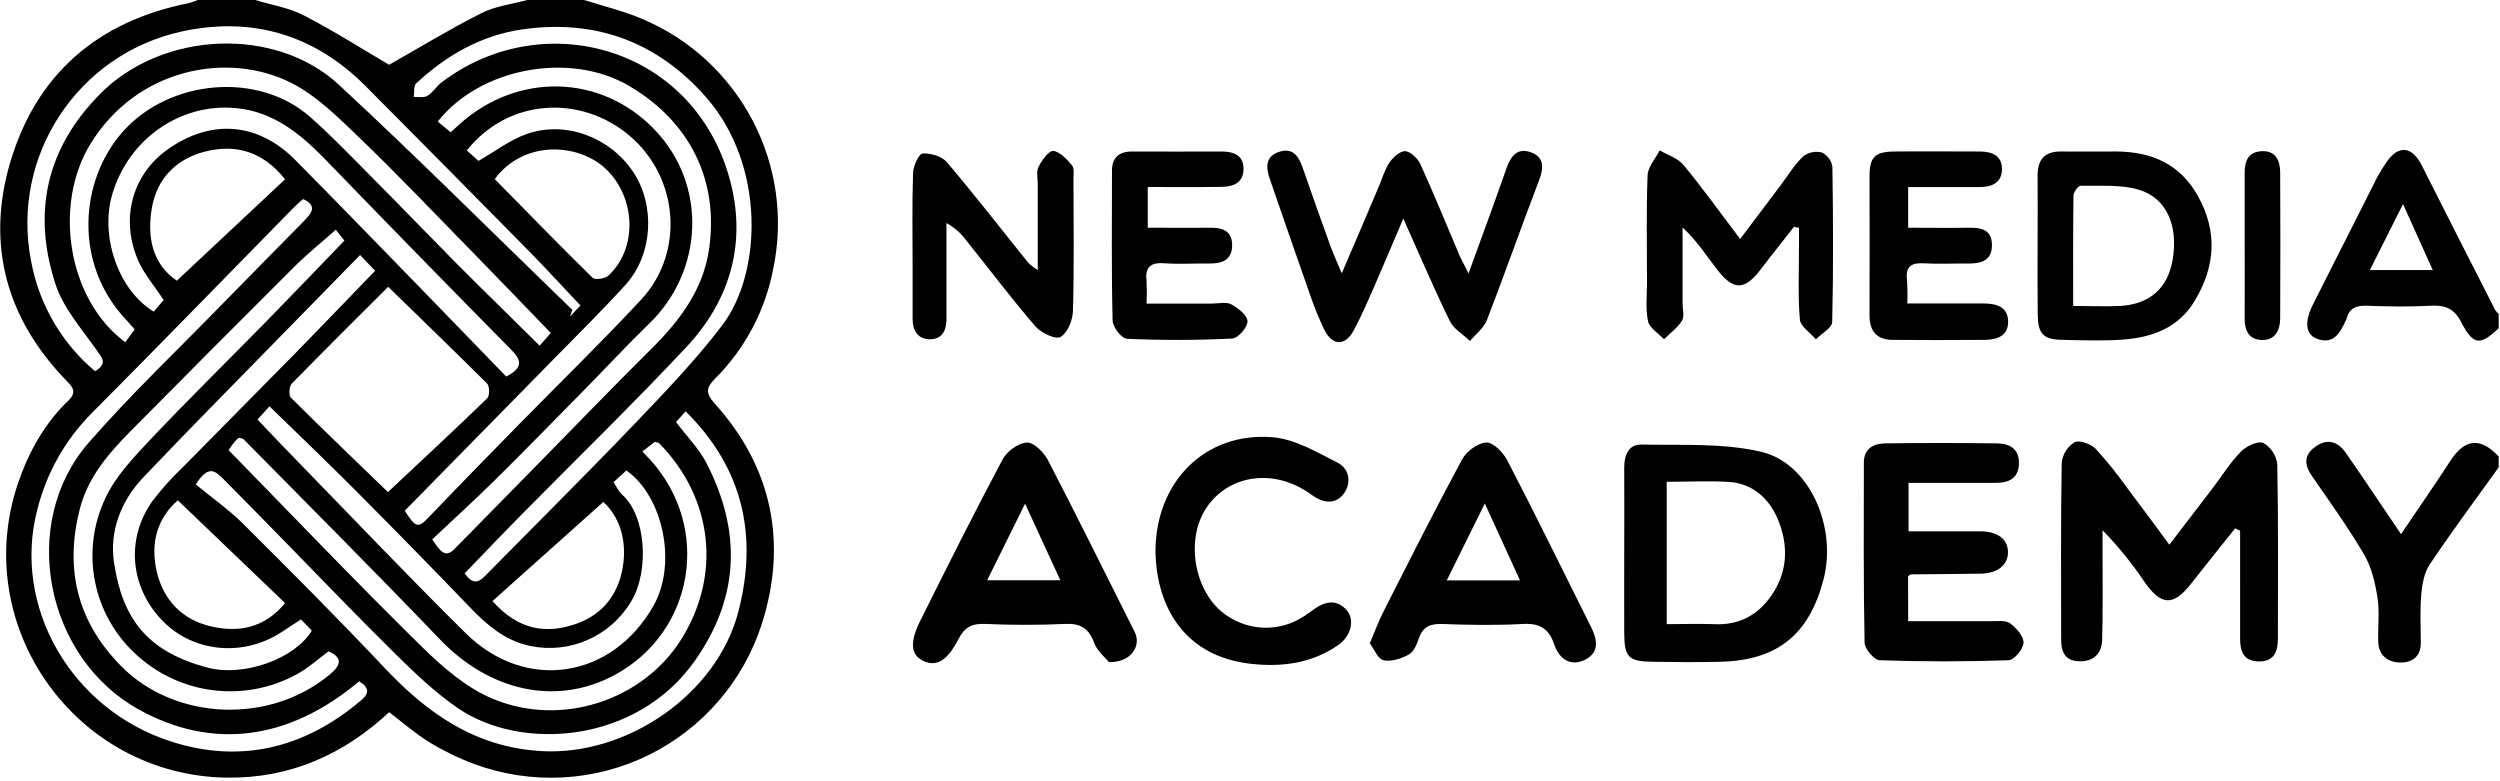 <svg xmlns="http://www.w3.org/2000/svg" width="96" height="30" viewBox="0 0 96 30">
    <g fill="none" fill-rule="evenodd">
        <g fill="#000" fill-rule="nonzero">
            <g>
                <path d="M22.43 0c.733.235 1.487.413 2.202.714 3.79 1.582 5.914 5.642 5.05 9.658-.31 1.575-1.08 3.022-2.214 4.159-.339.337-.394.55-.039.948 2.238 2.466 2.81 5.382 1.827 8.473-.706 2.208-2.283 4.031-4.365 5.05-2.082 1.017-4.49 1.14-6.665.342-.6-.222-1.176-.501-1.722-.833-.543-.33-1.026-.758-1.562-1.163-1.743 1.623-3.794 2.543-6.225 2.513C2.9 29.787-1.17 24.043.692 18.555c.413-1.209 1.016-2.289 1.936-3.177.306-.294.196-.484-.05-.733C.24 12.255-.544 9.387.397 6.219 1.393 2.865 3.74.822 7.216.128c.129-.035.256-.078.38-.128h2.202c.626.191 1.296.294 1.868.59 1.158.6 2.263 1.304 3.278 1.898 1.132-.643 2.31-1.36 3.536-1.98.536-.275 1.171-.344 1.762-.508h2.188zm-7.52 11.01c-1.238 1.238-2.488 2.476-3.707 3.722-.099.101-.122.448-.036.535 1.268 1.26 2.559 2.498 3.73 3.629 1.238-1.159 2.537-2.367 3.813-3.602.096-.093.092-.46 0-.56-1.24-1.235-2.5-2.45-3.8-3.718v-.007zm7.378.72c-.698-.739-1.309-1.41-1.946-2.057-2.096-2.128-4.197-4.25-6.303-6.367-1.96-1.968-4.343-2.68-7.032-2.103C2.983 2.068.397 6 1.197 10.039c.304 1.646 1.17 3.136 2.451 4.214.502-.292.275-.507.051-.826-.571-.81-1.273-1.605-1.57-2.52-.885-2.726-.369-5.19 1.708-7.293 2.4-2.432 6.743-2.615 9.18-.355 3.043 2.817 5.974 5.755 8.96 8.64l-.088.257.4-.426zm-5.693 8.978c.31.464.5.736.859.372 1.02-1.036 2.04-2.074 3.059-3.114 1.498-1.525 2.982-3.065 4.498-4.57 1.093-1.082 1.989-2.268 2.217-3.828.386-2.645-.74-4.906-3.082-6.276-2.258-1.321-5.703-.698-7.336 1.376l.496.413c.15-.138.25-.23.35-.32 2.218-1.984 5.42-1.926 7.475.212 2.055 2.139 1.876 5.45-.203 7.455-.852.826-1.652 1.691-2.484 2.535-1.133 1.15-2.259 2.308-3.406 3.44-.792.785-1.616 1.53-2.443 2.312v-.007zm-2.802 5.453c-2.71 2.278-5.642 2.645-8.466 1.083C1.735 25.254.716 20.088 3.4 17.005c1.617-1.855 3.41-3.556 5.13-5.322 1.052-1.078 2.114-2.148 3.166-3.221.275-.284.497-.564-.057-.819-.137.123-.258.224-.37.337-2.576 2.625-5.137 5.264-7.732 7.87-1.02 1.02-1.744 2.297-2.098 3.695-.983 3.705 1.261 7.697 5.155 8.937 2.665.848 5.103.24 7.239-1.562.311-.245.407-.492-.04-.753v-.006zm7.358-13.375c-1.02-1.054-2.009-2.086-3.01-3.109-1.45-1.48-2.88-2.985-4.374-4.421-.797-.766-1.621-1.587-2.589-2.076-2.402-1.212-5.906-.586-7.706 2.348-1.428 2.324-.889 5.964 1.338 7.614l.362-.494c-.126-.137-.228-.263-.336-.377-2.031-2.154-1.773-5.367-.11-7.225 1.789-2 5.188-2.316 7.19-.55.817.722 1.576 1.514 2.34 2.286 1.109 1.114 2.201 2.25 3.302 3.363 1.038 1.043 2.093 2.064 3.165 3.13l.428-.49zm-3.302 9.238c.38.542.627.246.89-.02 1.869-1.901 3.762-3.777 5.605-5.702 1.175-1.23 2.363-2.462 3.39-3.812 1.54-2.027 1.65-6.15-.603-8.736-1.87-2.141-4.247-3.027-7.063-2.627-1.585.226-2.93.994-4.09 2.08-.101.096-.061.342-.089.518.178-.01.39.037.524-.045.21-.127.346-.365.543-.516C20.883.17 26.78 1.814 28.073 7.079c.578 2.353-.075 4.499-1.721 6.253-2.024 2.16-4.15 4.226-6.226 6.33-.776.783-1.526 1.572-2.29 2.362h.013zM7.528 18.612c.598.492 1.238.939 1.789 1.482 1.84 1.832 3.677 3.67 5.457 5.56 1.652 1.75 3.48 3.037 5.998 3.187 3.302.197 6.763-2.184 7.582-5.356.752-2.91.186-5.504-2.027-7.691l-.367.413c.412.55.879 1.013 1.167 1.571 1.34 2.605 1.288 5.136-.444 7.595-2.226 3.166-6.65 3.501-9.104 1.817-.856-.588-1.624-1.318-2.367-2.05-1.492-1.469-2.94-2.983-4.404-4.479-.765-.78-1.529-1.563-2.302-2.339-.256-.233-.517-.472-.996.29h.018zm5.366-9.79c-.573.51-1.11.94-1.594 1.423-2.116 2.11-4.222 4.226-6.32 6.346-.84.849-1.61 1.763-1.913 2.943-.587 2.29-.12 4.313 1.579 6.039 2.083 2.115 5.754 2.257 8.063.289.39-.334.443-.615-.09-.852-.413.301-.788.651-1.226.884-2.014 1.1-4.507.786-6.186-.78-1.65-1.52-2.123-3.936-1.168-5.968.384-.838 1.073-1.563 1.72-2.25 1.469-1.557 3-3.055 4.497-4.584.987-1.007 1.96-2.027 2.97-3.073l-.332-.417zm-4.117 8.462c2.49 2.546 4.917 5.092 7.42 7.55.8.786 1.712 1.578 2.726 2 2.641 1.102 5.739.056 7.205-2.233 1.585-2.477 1.266-5.457-.817-7.582-.026-.026-.08-.026-.167-.052l-.477.371c.159.167.237.245.31.326 2.35 2.6 1.686 6.606-1.376 8.257-2.225 1.199-4.792.635-6.716-1.376-2.477-2.587-5.014-5.122-7.529-7.676-.04-.041-.123-.04-.187-.058-.055.045-.107.094-.155.146-.069.085-.132.179-.24.327h.003zm6.767 2.33c.436.68.514.677.963.204 1.116-1.168 2.247-2.323 3.378-3.476 1.577-1.61 3.196-3.18 4.73-4.83 1.67-1.79 1.473-4.68-.443-6.303-1.85-1.564-4.63-1.462-6.246.568l.447.402c.66-.377 1.214-.807 1.841-1.03 1.492-.53 3.198.113 4.093 1.443.861 1.278.77 3.165-.275 4.33-.87.964-1.803 1.879-2.714 2.81-1.914 1.952-3.831 3.902-5.777 5.882h.003zm3.897-5.155c.666-.345.58-.634.183-1.036C17.22 10.987 14.83 8.54 12.45 6.08c-.94-.963-1.965-1.789-3.367-1.926-2.15-.214-4.144 1.18-4.771 3.302-.482 1.634.242 3.698 1.592 4.511l.38-.446c-.351-.539-.77-1.014-1-1.567-.687-1.651-.137-3.303 1.148-4.212 1.701-1.204 3.495-1.026 4.91.406 1.91 1.926 3.797 3.884 5.692 5.829.814.837 1.613 1.668 2.403 2.481h.003zm-9.553 1.652c.578.604 1.076 1.133 1.584 1.65 2.131 2.189 4.235 4.405 6.411 6.554 2.306 2.278 5.642 1.75 7.225-1.079.883-1.581.378-4.15-1.053-5.17l-.495.449c.123.184.196.363.327.477.932.815 1.049 2.96.35 4.101-.793 1.34-2.35 2.029-3.874 1.713-.963-.2-1.658-.8-2.316-1.484-1.468-1.528-2.95-3.042-4.448-4.542-1.054-1.06-2.136-2.09-3.25-3.177l-.461.508zm1.669 7.674l-.742.486c-1.486.972-3.41.782-4.593-.453-1.23-1.285-1.397-3.13-.366-4.582.36-.469.757-.908 1.186-1.316 1.432-1.461 2.879-2.909 4.313-4.37 1.014-1.035 2.014-2.081 3.05-3.152l-.577-.605c-1 1.022-1.955 1.995-2.907 2.97-1.81 1.854-3.638 3.693-5.422 5.573-.855.9-1.3 2.064-1.121 3.26.327 2.202 1.308 3.44 3.605 4.044 1.376.36 3.337-.337 3.99-1.423l-.416-.432zm7.44-16.91c1.259 1.28 2.493 2.55 3.759 3.792.094.09.475.038.601-.078 1.144-1.055 1.053-3.015-.09-4.1-1.05-.994-3.144-1.126-4.27.388v-.002zm-8.05.01c-.85-1.07-1.893-1.361-3.063-1.067-1.101.276-1.851 1.026-2.05 2.154-.197 1.128.016 2.173.957 2.806l4.156-3.893zM6.828 19.212c-.809.71-1.054 1.664-.811 2.727.254 1.107.986 1.864 2.094 2.117 1.043.238 2.038.073 2.836-.898l-4.119-3.946zm12.083 3.869c1.014 1.142 2.099 1.269 3.224.87 1.078-.379 1.683-1.238 1.807-2.368.103-.95-.191-1.77-.773-2.309l-4.258 3.807zM95.95 12.603c-.706.671-.972.666-1.43-.216-.276-.536-.619-.68-1.181-.647-.826.047-1.652.029-2.47 0-.4-.012-.664.099-.76.504-.008.021-.019.042-.03.062-.21.45-.442.913-1.056.722-.494-.153-.55-.654-.204-1.339.82-1.627 1.642-3.253 2.464-4.878.107-.201.226-.395.357-.581.464-.679.984-.622 1.364.137.933 1.85 1.871 3.697 2.814 5.542.038.054.082.104.131.147v.547zm-3.674-4.767l-1.273 2.535h2.415l-1.142-2.535zM95.95 17.945c-.889 1.238-1.798 2.463-2.647 3.728-.212.315-.292.754-.326 1.146-.053.611-.024 1.232-.017 1.847.007.524-.308.773-.765.776-.457.003-.848-.24-.87-.776-.022-.57.057-1.15-.029-1.71-.085-.558-.224-1.16-.507-1.65-.61-1.04-1.317-2.025-2.006-3.02-.297-.428-.323-.8.116-1.125.468-.347.877-.204 1.18.228.688.988 1.356 1.994 2.12 3.122.66-.978 1.29-1.878 1.885-2.8.56-.867 1.152-.939 1.865-.183v.417zM85.83 20.289c-.563.705-1.132 1.407-1.688 2.12-.68.871-1.15.859-1.79-.058-.475-.71-1.015-1.377-1.613-1.988v1.064c0 1.05.013 2.1-.017 3.148-.015.537-.343.84-.896.818-.553-.022-.678-.386-.678-.847 0-2.258-.018-4.516.022-6.774.033-.325.214-.616.49-.79.19-.095.633.066.817.256.444.488.857 1.004 1.239 1.542.509.67 1.006 1.352 1.588 2.137l1.7-2.223c.345-.455.649-.949 1.046-1.35.207-.21.647-.424.855-.338.3.17.5.472.542.814.044 2.235.025 4.47.024 6.707 0 .484-.138.874-.721.873-.584-.002-.73-.37-.73-.866V20.38l-.19-.092zM62.37 21.23c0-1.094.01-2.188 0-3.284 0-.477.176-.885.658-.875 1.544.035 3.137-.07 4.615.282 1.857.442 2.912 2.91 2.375 4.919-.561 2.123-1.789 3.093-3.982 3.141-.845.02-1.693.013-2.54 0-.963-.01-1.122-.166-1.126-1.112-.004-1.02 0-2.045 0-3.071zm1.632-2.73v5.468c.645 0 1.238-.023 1.827 0 .964.049 1.693-.362 2.21-1.124.627-.92.639-1.953.217-2.934-.335-.779-.964-1.346-1.87-1.405-.771-.045-1.549-.005-2.384-.005zM56.392 10.5c.528-1.456 1.004-2.736 1.452-4.025.163-.47.412-.815.935-.63.523.187.504.597.324 1.073-.688 1.789-1.316 3.593-2.007 5.376-.117.305-.428.534-.648.8-.263-.252-.623-.455-.772-.761-.607-1.239-1.148-2.51-1.789-3.941-.413.963-.751 1.775-1.1 2.575-.26.583-.506 1.175-.81 1.73-.33.603-.812.586-1.121-.03-.217-.453-.406-.917-.565-1.392-.516-1.46-1.017-2.926-1.526-4.389-.158-.455-.188-.887.37-1.06.514-.16.737.178.887.613.348 1.013.71 2.02 1.074 3.028.106.294.24.577.428 1.029.52-1.213.97-2.261 1.416-3.318.138-.314.227-.656.413-.934.138-.203.413-.449.607-.44.194.01.48.276.578.488.537 1.182 1.027 2.386 1.534 3.578.079.162.163.315.32.63zM73.274 23.854h3.174c.25 0 .561-.045.735.08.242.176.53.498.52.749-.01.25-.364.664-.577.671-1.646.056-3.293.056-4.94 0-.212 0-.582-.436-.586-.676-.046-2.303-.03-4.61-.028-6.915 0-.53.365-.73.81-.737 1.443-.02 2.885-.02 4.327 0 .485.008.845.238.818.8-.028.56-.404.716-.894.716h-3.345v1.862h2.752c.676 0 1.064.304 1.066.8 0 .495-.402.817-1.056.825-.892.014-1.789.018-2.677.028-.019 0-.037.026-.103.076l.004 1.721zM42.586 25.423c-.137-.164-.448-.413-.564-.725-.206-.563-.52-.767-1.122-.74-1.028.049-2.064.046-3.088 0-.509-.021-.785.147-1.011.59-.424.825-.84 1.06-1.327.84-.487-.22-.565-.688-.137-1.548 1.035-2.079 2.075-4.154 3.165-6.202.165-.31.608-.634.933-.644.275-.008.655.383.813.688 1.133 2.183 2.219 4.39 3.324 6.586.268.537-.145 1.18-.986 1.155zm-4.679-3.14h2.81l-1.354-2.943-1.456 2.943zM52.6 24.7c.199-.463.33-.825.504-1.172 1-1.97 1.991-3.944 3.041-5.887.167-.31.606-.636.932-.648.264-.011.647.384.805.688 1.101 2.12 2.148 4.266 3.216 6.4.315.628.235 1.03-.264 1.268-.462.225-.941.024-1.15-.6-.21-.625-.57-.826-1.216-.788-1.026.056-2.064.038-3.088 0-.447-.013-.735.094-.89.537-.081.231-.194.526-.383.63-.289.161-.68.294-.98.225-.224-.054-.367-.44-.527-.653zm4.417-5.367l-1.462 2.955h2.814c-.451-.98-.87-1.905-1.352-2.955zM68.887 8.711c-.413.535-.845 1.064-1.254 1.606-.635.842-1.062.86-1.705.02-.412-.533-.773-1.1-1.317-1.6v2.905c0 .229.079.507-.024.673-.17.275-.457.479-.688.714-.214-.228-.55-.429-.613-.688-.103-.48-.041-.997-.041-1.498 0-1.37-.03-2.74.022-4.107.012-.327.303-.642.465-.963.308.182.696.299.911.557.738.893 1.413 1.837 2.179 2.848l1.54-2.044c.288-.383.54-.802.88-1.131.206-.156.472-.21.723-.146.215.106.365.312.399.55.029 1.986.04 3.972-.008 5.955 0 .228-.413.447-.624.67-.216-.254-.594-.494-.618-.765-.078-.929-.031-1.869-.033-2.805v-.714l-.194-.037zM44.37 21.178c0-2.66 1.896-4.6 4.496-4.388.858.07 1.703.571 2.501.979.459.237.54.787.225 1.2-.332.43-.812.338-1.225.033-1.376-1.021-3.142-.815-4.027.477-.884 1.293-.447 3.465.898 4.239.864.528 1.953.514 2.804-.035.157-.094.299-.21.45-.313.425-.293.86-.355 1.226.067.311.36.167.98-.312 1.319-1.027.725-2.192.87-3.407.73-2.449-.287-3.584-2.093-3.63-4.308zM78.244 9.409c0-.89.008-1.778 0-2.669 0-.62.275-.931.908-.923.709.008 1.417 0 2.126 0 1.349.012 2.439.48 3.124 1.713.764 1.376.663 2.707-.124 4.021-.608 1.019-1.598 1.397-2.707 1.485-.795.064-1.6.03-2.4.013-.714-.016-.915-.236-.922-.975-.012-.886-.005-1.775-.005-2.665zm1.365 2.34c.674 0 1.238.027 1.807 0 1.145-.068 1.828-.689 2.014-1.777.22-1.289-.223-2.363-1.293-2.685-.698-.21-1.485-.138-2.232-.156-.097 0-.276.237-.283.366-.02 1.374-.013 2.76-.013 4.246v.005zM39.85 10.373V7.082c0-.227-.063-.492.03-.675.126-.25.394-.629.565-.61.26.027.523.32.718.55.097.114.058.35.058.532 0 1.688.029 3.375-.02 5.06-.009.354-.204.84-.474 1-.182.111-.746-.152-.963-.4-.92-1.07-1.774-2.201-2.655-3.302-.202-.278-.464-.507-.765-.672V12.29c-.011.413-.173.738-.63.737-.48 0-.666-.335-.67-.78v-1.984c0-1.208-.022-2.418.017-3.624.009-.266.222-.734.367-.744.306-.022.737.105.93.33 1.076 1.268 2.096 2.582 3.137 3.879.111.098.23.189.354.27zM73.239 11.653h2.91c.504 0 .963.113.963.71 0 .55-.452.688-.922.688-1.167.009-2.34.011-3.5 0-.614 0-.905-.324-.9-.95.01-1.779 0-3.558 0-5.337 0-.73.207-.937.943-.946 1.101-.012 2.202 0 3.296 0 .471 0 .85.163.847.677-.004.515-.377.688-.847.688h-2.756v1.562c.777 0 1.543.011 2.308 0 .484-.01.904.065.91.654.008.618-.426.728-.938.721-.55-.008-1.1.025-1.651-.008-.49-.032-.74.105-.673.64.02.3.023.6.01.901zM44.074 7.18v1.564c.805 0 1.574.011 2.34 0 .49-.011.9.09.9.67-.002.581-.393.712-.888.705-.573-.008-1.148.031-1.718-.01-.57-.041-.743.183-.68.71.015.28.015.56 0 .838h2.51c.251 0 .55-.074.744.03.262.138.616.422.622.65.005.229-.364.652-.584.663-1.346.067-2.698.07-4.046.009-.205-.01-.55-.454-.55-.703-.047-1.917-.026-3.834-.024-5.751 0-.511.276-.74.777-.737 1.145.007 2.288 0 3.44 0 .457 0 .85.149.834.688-.017.54-.413.665-.867.67-.915.013-1.826.005-2.81.005zM86.195 9.395V6.659c0-.468.124-.826.656-.853.533-.028.705.36.708.81.01 1.868.01 3.737 0 5.606 0 .452-.187.846-.703.834-.517-.013-.668-.386-.662-.86.008-.934.001-1.867.001-2.801z" transform="translate(-768 -2671) translate(768 2671)"/>
            </g>
        </g>
    </g>
</svg>
